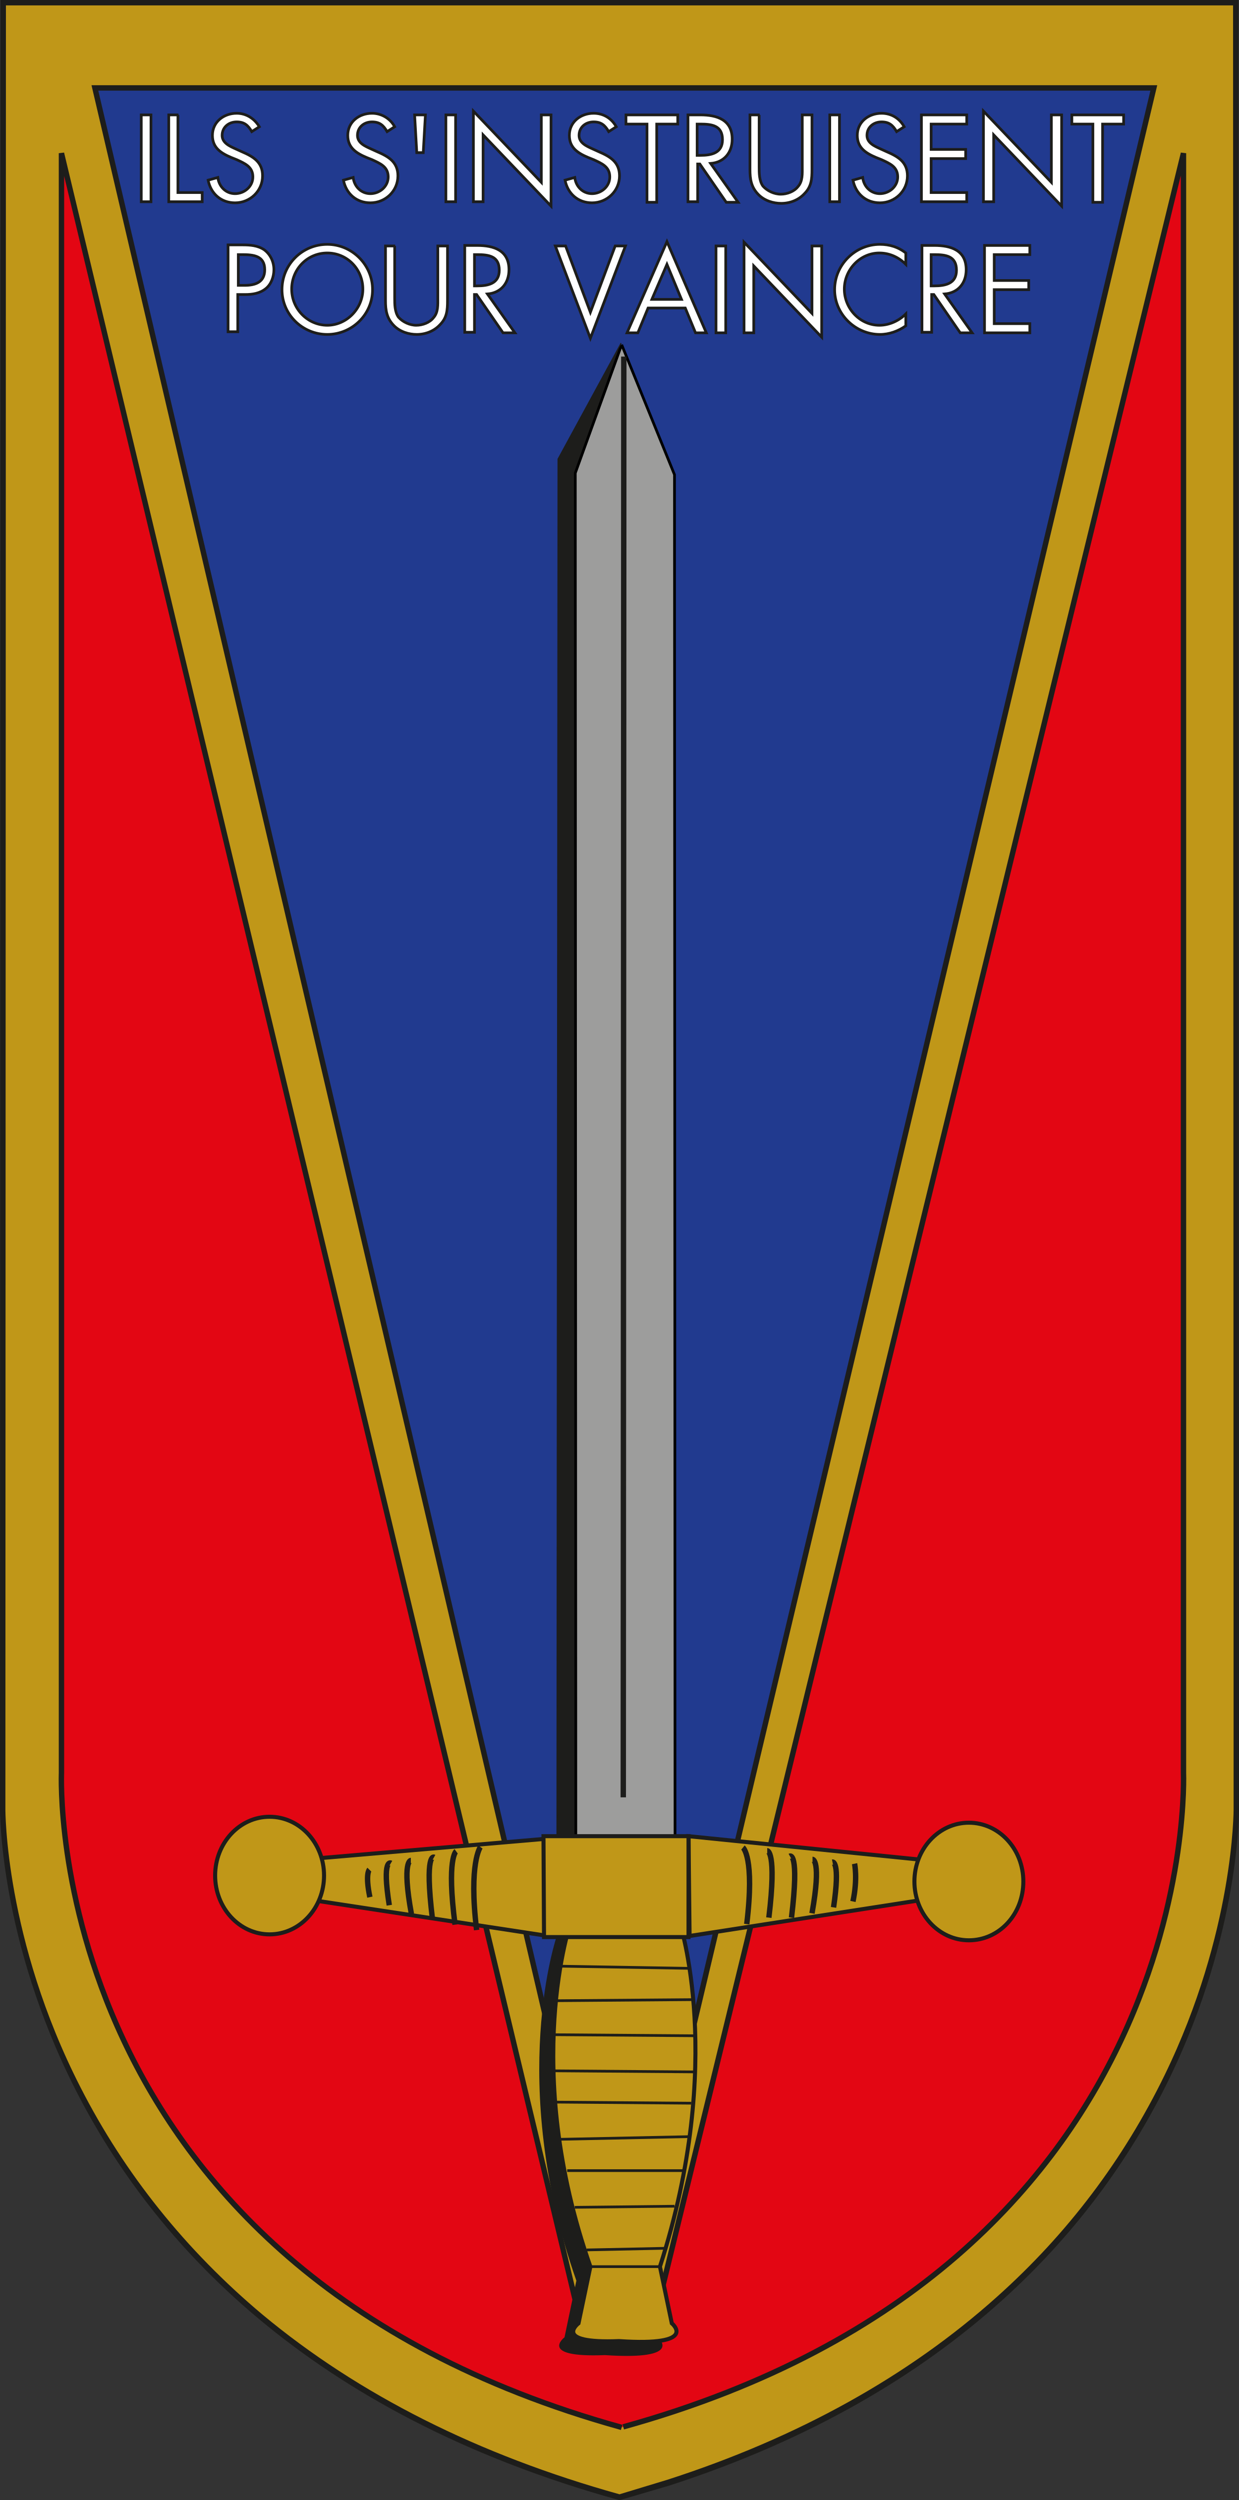 <?xml version="1.0" encoding="utf-8"?>
<!-- Generator: Adobe Illustrator 24.3.0, SVG Export Plug-In . SVG Version: 6.00 Build 0)  -->
<svg version="1.1" id="Calque_1" xmlns="http://www.w3.org/2000/svg" xmlns:xlink="http://www.w3.org/1999/xlink" x="0px" y="0px"
	 viewBox="0 0 229.8 463.5" style="enable-background:new 0 0 229.8 463.5;" xml:space="preserve">
<rect x="0" y="0" width="229.8" height="463.5" fill="#333333" stroke="none"/>
<style type="text/css">
	.st0{fill:#C09718;}
	.st1{fill:#1D1D1B;}
	.st2{fill:#E30613;stroke:#1D1D1B;}
	.st3{fill:#213A8F;stroke:#1D1D1B;}
	.st4{fill:#9D9D9C;stroke:#000000;stroke-width:0.5;}
	.st5{fill:none;stroke:#1D1D1B;stroke-width:0.197;}
	.st6{fill:#C09718;stroke:#1D1D1B;stroke-width:0.75;}
	.st7{fill:none;stroke:#1D1D1B;stroke-width:0.5;}
	.st8{fill:none;stroke:#1D1D1B;}
	.st9{fill:#FFFFFF;stroke:#1D1D1B;stroke-width:0.5;}
</style>
<g>
	<path class="st0" d="M114.9,463c-32.9-9.1-77-29.7-100.5-75.8c-14-27.6-13.9-51.6-13.9-51.8L0.6,0.5h228.7l0.1,334.8
		c0,0.2,0.1,23-12.8,49.6c-11.9,24.6-37.6,57.6-92.6,75.3L114.9,463z"/>
	<path class="st1" d="M228.7,1l0.1,334.3c0,0.2,0.1,22.9-12.8,49.4c-7.6,15.6-18,29.4-31.1,41.1c-16.4,14.7-36.9,26.1-61.1,33.9
		l-8.9,2.7c-26.2-7.3-48.4-18.5-66.2-33.3c-14.2-11.9-25.6-26.1-33.8-42.2C0.9,359.5,1,335.6,1,335.3L1.1,1H228.7 M229.7,0H0.1
		L0,335.3c0,0-1,96.1,114.9,128.2l9.2-2.7c106.7-34.5,105.7-125.4,105.7-125.4L229.7,0L229.7,0z"/>
</g>
<path class="st2" d="M115.3,450C7.4,420.1,11.4,328.7,11.4,328.7V28.4l97.4,406.8l11.5-0.6l99.2-406.2v300.2c0,0,4,91.4-103.9,121.3
	"/>
<polyline class="st3" points="116,16.3 17.6,16.3 115,433 214,16.3 115,16.3 "/>
<g>
	<polyline class="st1" points="115.2,63.6 103.5,85.1 103.3,341.5 112,344.7 	"/>
	<path class="st4" d="M115.3,63.9l9.8,24.1c0,0,0,0.8,0,2.3l0.1,252v0.8l-18.4-0.5v-0.8l-0.1-254.1L115.3,63.9"/>
	<polyline class="st5" points="115.2,63.6 103.5,85.1 103.3,341.5 112,344.7 	"/>
	<path class="st1" d="M103.3,358.8c0,0-9.4,27,3.6,64l-2.2,10.5c0,0-5,3.8,7.5,3.3c15,1,9.8-3.3,9.8-3.3l-2.2-10.5
		c12.3-38.1,3.6-64,3.6-64"/>
	<path class="st6" d="M105.9,356.2c0,0-9.4,27,3.6,64l-2.2,10.5c0,0-5,3.8,7.5,3.3c15,1,9.8-3.3,9.8-3.3l-2.2-10.5
		c12.3-38.1,3.6-64,3.6-64"/>
	<line class="st7" x1="109.5" y1="420.2" x2="122.4" y2="420.2"/>
	<line class="st7" x1="123.2" y1="416.8" x2="108.8" y2="417.1"/>
	<line class="st7" x1="125.1" y1="409" x2="106.6" y2="409.2"/>
	<line class="st7" x1="126.9" y1="402.4" x2="105.2" y2="402.4"/>
	<line class="st7" x1="127.8" y1="396.1" x2="103.5" y2="396.6"/>
	<line class="st7" x1="128.2" y1="389.9" x2="103" y2="389.7"/>
	<line class="st7" x1="128.9" y1="384.1" x2="102.8" y2="383.9"/>
	<line class="st7" x1="128.7" y1="377.4" x2="102.3" y2="377.2"/>
	<line class="st7" x1="128.7" y1="370.7" x2="103.2" y2="370.9"/>
	<line class="st7" x1="127.7" y1="364.9" x2="103.9" y2="364.5"/>
	<line class="st8" x1="115.7" y1="66.1" x2="115.6" y2="333.2"/>
	<polygon class="st6" points="176.9,351.3 177.1,345.4 127.7,340.4 127.9,358.9 	"/>
	<path class="st6" d="M179.7,359.7c-5.6,0-10.1-4.9-10.1-10.9c0-6,4.5-10.9,10.1-10.9c5.6,0,10.1,4.9,10.1,10.9
		C189.8,354.9,185.3,359.7,179.7,359.7z"/>
	<polygon class="st6" points="51.7,351.3 52,345.1 101,340.9 101,358.8 	"/>
	<path class="st6" d="M50,358.6c5.6,0,10.1-4.9,10.1-10.9s-4.5-10.9-10.1-10.9c-5.6,0-10.1,4.9-10.1,10.9S44.4,358.6,50,358.6z"/>
	<polygon class="st6" points="100.9,359.1 100.8,340.4 127.7,340.4 127.7,359.1 	"/>
	<path class="st8" d="M89.1,342.4c0,0-2.2,3-0.7,15.4"/>
	<path class="st8" d="M72.5,345.4c0,0-1.7-1-0.3,7.8"/>
	<path class="st8" d="M84.6,343.2c0,0-1.8,1.3-0.2,13.6"/>
	<path class="st8" d="M80.5,344.3c0,0-1.8-1-0.3,11.4"/>
	<path class="st8" d="M76.2,344.9c0,0-1.7,0,0.1,9.9"/>
	<path class="st8" d="M68.5,346.6c0,0-0.8,0.8,0.1,5.1"/>
	<path class="st8" d="M137.8,342.5c0,0,2.2,1.8,0.7,14.2"/>
	<path class="st8" d="M142.3,343.1c0,0,1.8,0,0.3,12.4"/>
	<path class="st8" d="M146.5,344.1c0,0,1.8-1,0.3,11.4"/>
	<path class="st8" d="M150.7,344.7c0,0,1.7,0-0.1,10"/>
	<path class="st8" d="M154.4,345.2c0,0,1.5-0.3,0.2,8.4"/>
	<path class="st8" d="M158.5,345.5c0,0,0.6,2.8-0.3,7"/>
</g>
<path class="st9" d="M26.2,21.3H28v16.1h-1.8V21.3z M33.1,21.3h-1.8v16.1h6.2v-1.7h-4.5V21.3z M48.1,23.5C47.2,22,45.7,21,43.9,21
	c-2.4,0-4.5,1.6-4.5,4.1c0,2.3,1.6,3.3,3.5,4.1l1,0.4c1.5,0.7,3,1.3,3,3.2c0,1.8-1.6,3.1-3.3,3.1c-1.7,0-3-1.3-3.2-3l-1.8,0.5
	c0.5,2.5,2.4,4.2,5,4.2c2.8,0,5.1-2.2,5.1-5c0-2.6-1.8-3.6-3.9-4.5l-1.1-0.5c-1.1-0.5-2.5-1.1-2.5-2.5c0-1.5,1.2-2.5,2.7-2.5
	c1.4,0,2.1,0.6,2.8,1.8L48.1,23.5z M73.2,23.5C72.4,22,70.8,21,69,21c-2.4,0-4.5,1.6-4.5,4.1c0,2.3,1.6,3.3,3.5,4.1l1,0.4
	c1.5,0.7,3,1.3,3,3.2c0,1.8-1.6,3.1-3.3,3.1c-1.7,0-3-1.3-3.2-3l-1.8,0.5c0.5,2.5,2.4,4.2,5,4.2c2.8,0,5.1-2.2,5.1-5
	c0-2.6-1.8-3.6-3.9-4.5l-1.1-0.5c-1.1-0.5-2.5-1.1-2.5-2.5c0-1.5,1.2-2.5,2.7-2.5c1.4,0,2.1,0.6,2.8,1.8L73.2,23.5z M76.9,21.3
	l0.4,7h1.2l0.4-7H76.9z M84.5,21.3h-1.8v16.1h1.8V21.3z M87.8,37.4h1.8V25l12.6,13.2V21.3h-1.8v12.5L87.8,20.6V37.4z M114.3,23.5
	c-0.9-1.6-2.4-2.5-4.2-2.5c-2.4,0-4.5,1.6-4.5,4.1c0,2.3,1.6,3.3,3.5,4.1l1,0.4c1.5,0.7,3,1.3,3,3.2c0,1.8-1.6,3.1-3.3,3.1
	c-1.7,0-3-1.3-3.2-3l-1.8,0.5c0.5,2.5,2.4,4.2,5,4.2c2.8,0,5.1-2.2,5.1-5c0-2.6-1.8-3.6-3.9-4.5l-1.1-0.5c-1.1-0.5-2.5-1.1-2.5-2.5
	c0-1.5,1.2-2.5,2.7-2.5c1.4,0,2.1,0.6,2.8,1.8L114.3,23.5z M121.8,23h3.9v-1.7h-9.6V23h3.9v14.5h1.8V23z M129.4,30.4h0.4l4.9,7.1
	h2.2l-5.1-7.2c2.5-0.2,4-2,4-4.5c0-3.6-2.8-4.5-5.9-4.5h-2.3v16.1h1.8V30.4z M129.4,23h0.5c2.2,0,4.1,0.3,4.1,2.9
	c0,2.5-2.1,2.9-4.1,2.9h-0.6V23z M140.9,21.3h-1.8v10.1c0,1.8,0.2,3.3,1.6,4.7c1.1,1.1,2.7,1.6,4.2,1.6c1.6,0,3.2-0.6,4.3-1.8
	c1.3-1.3,1.4-2.7,1.4-4.5V21.3h-1.8v9.6c0,1.3,0.1,2.7-0.8,3.7c-0.7,0.9-2,1.4-3.2,1.4c-1.2,0-2.5-0.6-3.3-1.5
	c-0.7-1-0.7-2.4-0.7-3.6V21.3z M155.7,21.3h-1.8v16.1h1.8V21.3z M167.7,23.5c-0.9-1.6-2.4-2.5-4.2-2.5c-2.4,0-4.5,1.6-4.5,4.1
	c0,2.3,1.6,3.3,3.5,4.1l1,0.4c1.5,0.7,3,1.3,3,3.2c0,1.8-1.6,3.1-3.3,3.1c-1.7,0-3-1.3-3.2-3l-1.8,0.5c0.5,2.5,2.4,4.2,5,4.2
	c2.8,0,5.1-2.2,5.1-5c0-2.6-1.8-3.6-3.9-4.5l-1.1-0.5c-1.1-0.5-2.5-1.1-2.5-2.5c0-1.5,1.2-2.5,2.7-2.5c1.4,0,2.1,0.6,2.8,1.8
	L167.7,23.5z M170.9,37.4h8.4v-1.7h-6.6v-6.3h6.4v-1.7h-6.4V23h6.6v-1.7h-8.4V37.4z M182.5,37.4h1.8V25l12.6,13.2V21.3H195v12.5
	l-12.6-13.2V37.4z M204.5,23h3.9v-1.7h-9.6V23h3.9v14.5h1.8V23z M44.2,54.6h1.3c1.3,0,2.7-0.2,3.8-1.1c1-0.8,1.5-2.2,1.5-3.5
	c0-1.4-0.6-2.8-1.8-3.7c-1.2-0.8-2.6-0.9-4-0.9h-2.7v16.1h1.8V54.6z M44.2,47.2h0.7c2.1,0,4.2,0.2,4.2,2.8c0,2.3-1.7,2.9-3.7,2.9
	h-1.2V47.2z M69.1,53.7c0-4.6-3.8-8.4-8.4-8.4c-4.6,0-8.4,3.7-8.4,8.4c0,4.6,3.8,8.3,8.4,8.3C65.3,62,69.1,58.3,69.1,53.7
	 M54.1,53.6c0-3.7,2.9-6.7,6.6-6.7c3.7,0,6.6,3,6.6,6.7c0,3.6-3,6.7-6.6,6.7C57.1,60.3,54.1,57.3,54.1,53.6 M73.3,45.6h-1.8v10.1
	c0,1.8,0.2,3.3,1.6,4.7c1.1,1.1,2.7,1.6,4.2,1.6c1.6,0,3.2-0.6,4.3-1.8c1.3-1.3,1.4-2.7,1.4-4.5V45.6h-1.8v9.6
	c0,1.3,0.1,2.7-0.8,3.7c-0.7,0.9-2,1.4-3.2,1.4c-1.2,0-2.5-0.6-3.3-1.5c-0.7-1-0.7-2.4-0.7-3.6V45.6z M88,54.6h0.4l4.9,7.1h2.2
	l-5.1-7.2c2.5-0.2,4-2,4-4.5c0-3.6-2.8-4.5-5.9-4.5h-2.3v16.1H88V54.6z M88,47.2h0.5c2.2,0,4.1,0.3,4.1,2.9c0,2.5-2.1,2.9-4.1,2.9
	H88V47.2z M104.9,45.6h-1.9l6.5,17.1l6.5-17.1h-1.9l-4.6,12.3L104.9,45.6z M127.1,57.1l1.9,4.6h2l-7.3-16.9l-7.4,16.9h2l1.9-4.6
	H127.1z M126.4,55.5h-5.5l2.8-6.5L126.4,55.5z M134.6,45.6h-1.8v16.1h1.8V45.6z M138,61.7h1.8V49.3l12.6,13.2V45.6h-1.8v12.5
	L138,44.9V61.7z M168,46.9c-1.4-1.1-3-1.6-4.8-1.6c-4.6,0-8.4,3.8-8.4,8.4c0,4.6,3.9,8.3,8.4,8.3c1.7,0,3.4-0.6,4.8-1.6v-2.2
	c-1.3,1.3-3.1,2.1-4.9,2.1c-3.6,0-6.5-3.1-6.5-6.7c0-3.6,2.9-6.7,6.5-6.7c1.9,0,3.6,0.8,4.9,2.1V46.9z M172.8,54.6h0.4l4.9,7.1h2.2
	l-5.1-7.2c2.5-0.2,4-2,4-4.5c0-3.6-2.8-4.5-5.9-4.5H171v16.1h1.8V54.6z M172.8,47.2h0.5c2.2,0,4.1,0.3,4.1,2.9
	c0,2.5-2.1,2.9-4.1,2.9h-0.6V47.2z M182.6,61.7h8.4V60h-6.6v-6.3h6.4V52h-6.4v-4.8h6.6v-1.7h-8.4V61.7z"/>
</svg>
